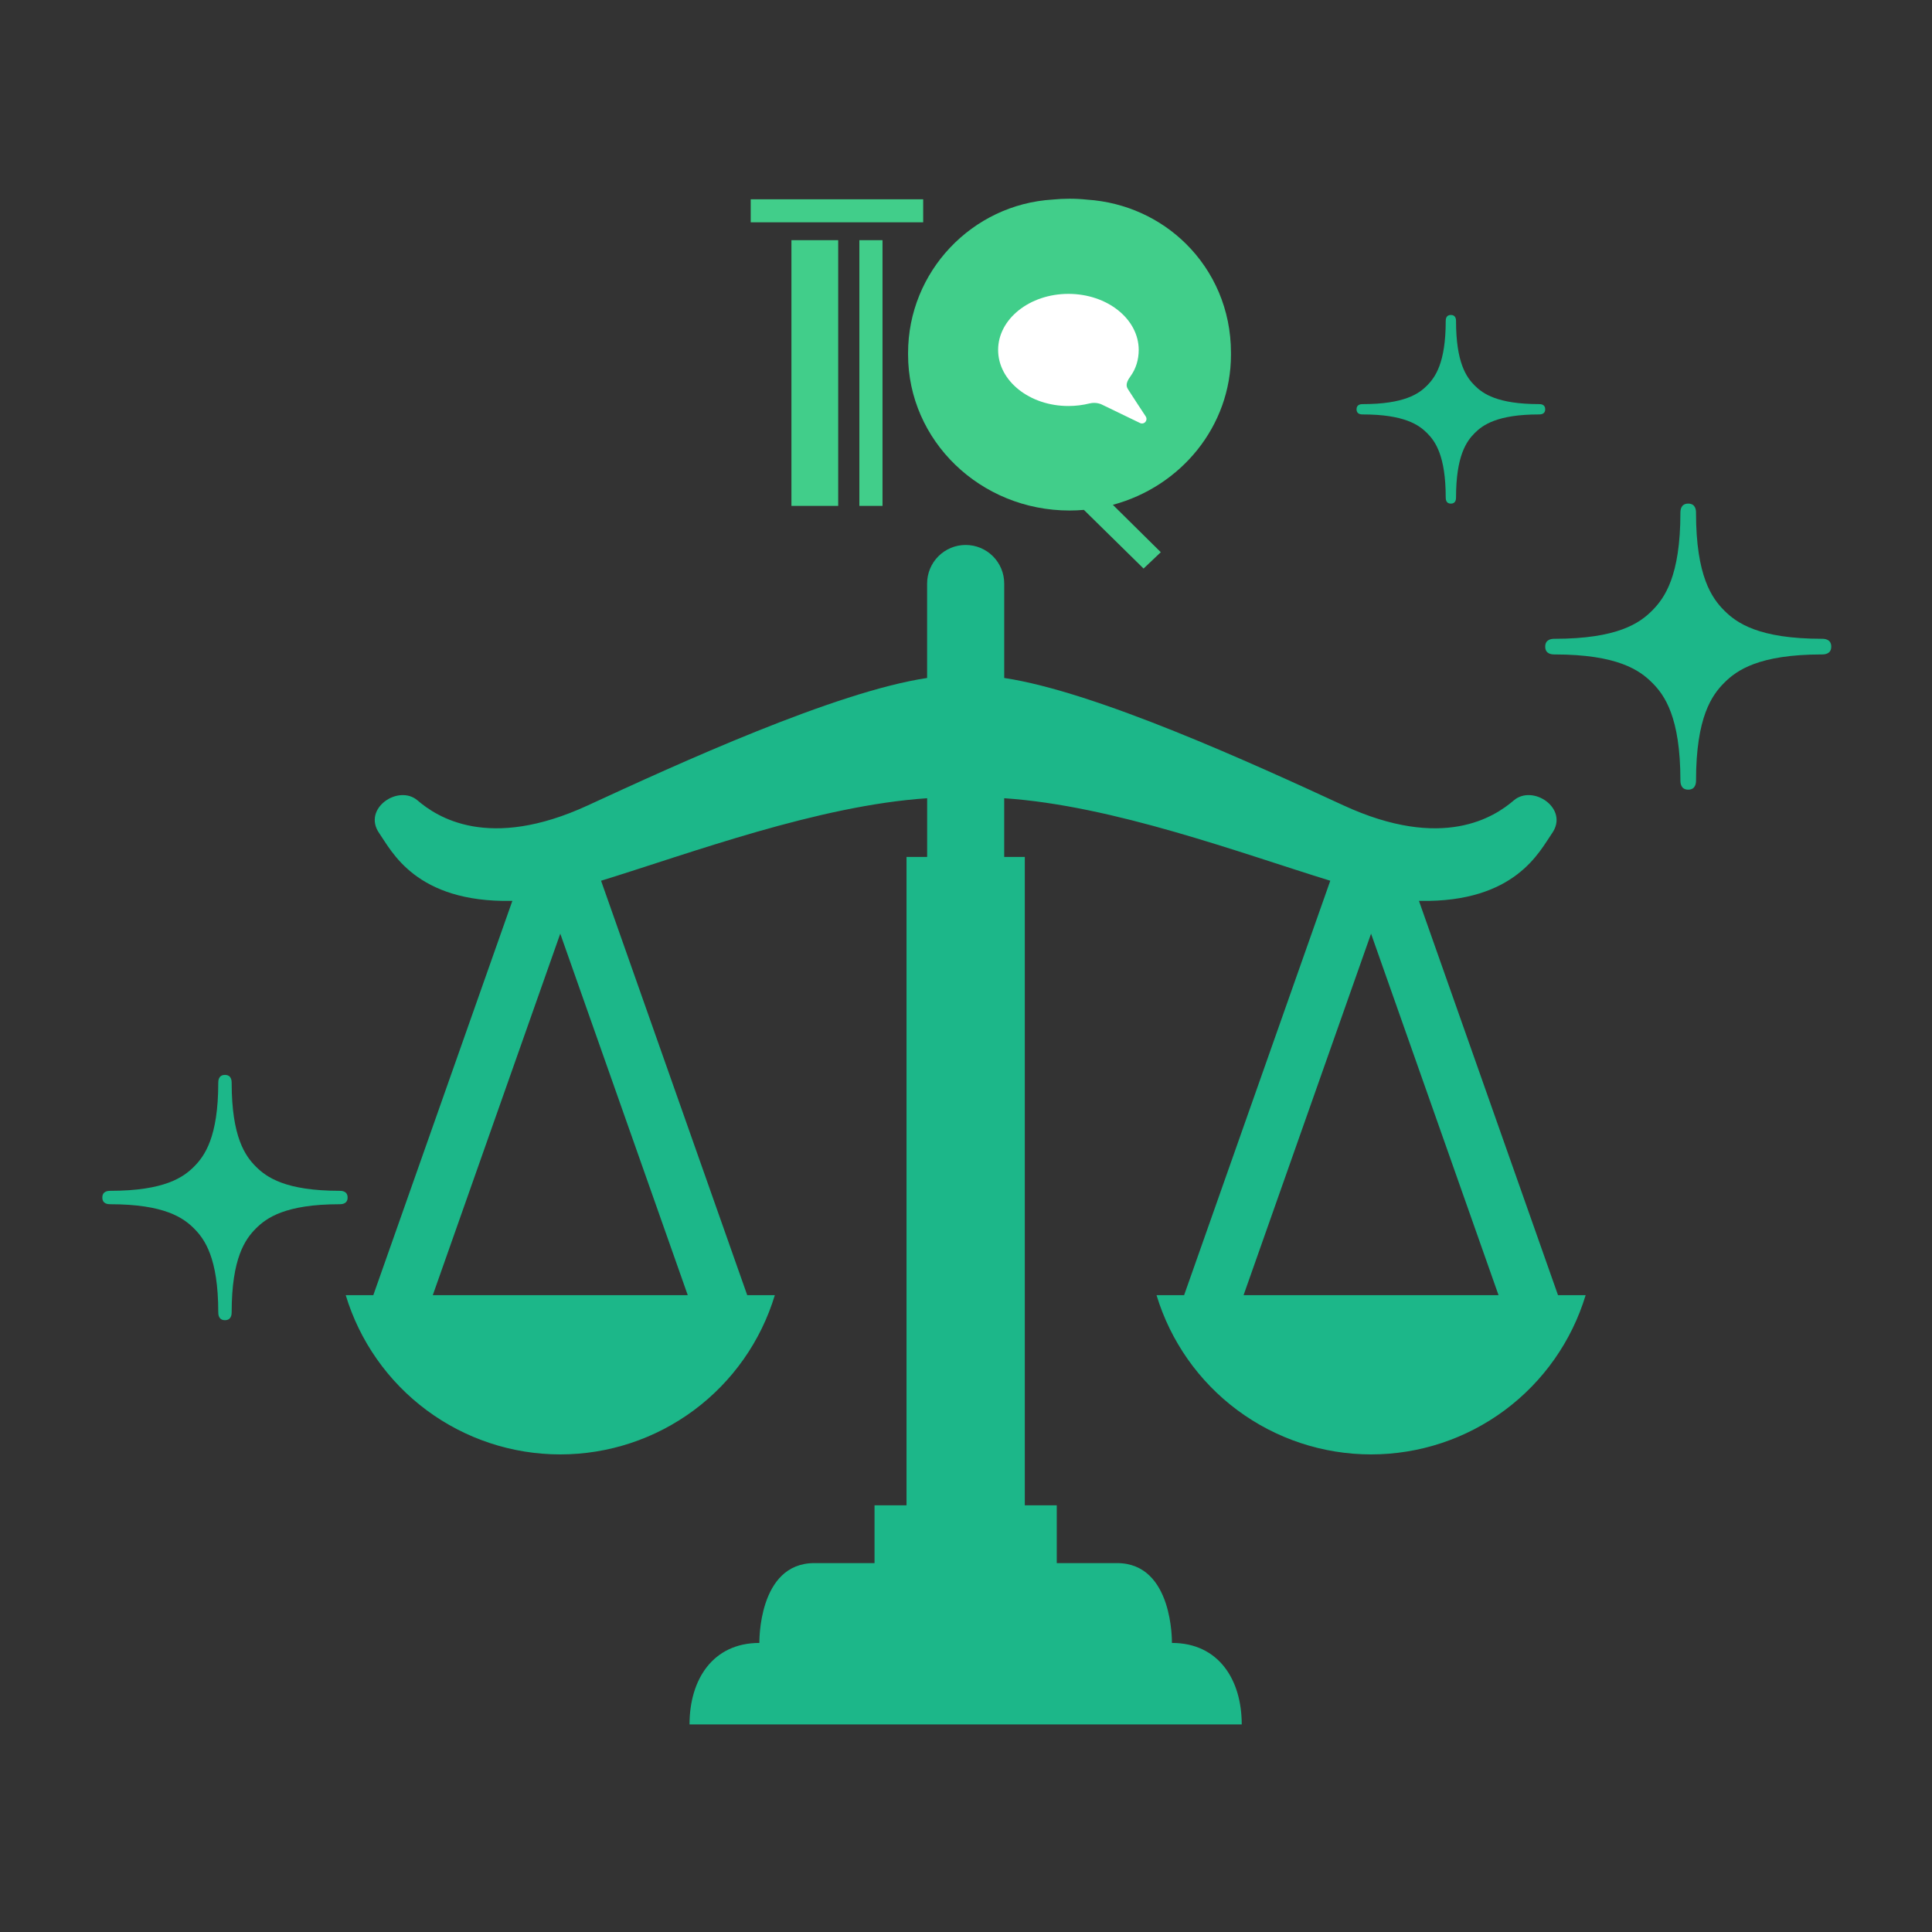<svg width="350" height="350" viewBox="0 0 350 350" fill="none" xmlns="http://www.w3.org/2000/svg">
<rect x="0" y="0" width="350" height="350" fill="#333333" stroke="none"/>
<path d="M61.536 215.728C51.681 215.728 48.273 213.256 46.358 211.344C44.444 209.431 41.969 206.02 41.969 196.163C41.969 195.786 41.93 194.729 40.754 194.729C39.577 194.729 39.54 195.786 39.54 196.163C39.54 206.019 37.063 209.427 35.151 211.344C33.239 213.261 29.823 215.728 19.971 215.728C19.594 215.728 18.539 215.772 18.539 216.946C18.539 218.12 19.594 218.157 19.971 218.157C29.821 218.157 33.234 220.636 35.151 222.551C37.068 224.465 39.54 227.875 39.54 237.729C39.54 238.108 39.588 239.163 40.754 239.163C41.919 239.163 41.969 238.108 41.969 237.729C41.969 227.876 44.446 224.465 46.358 222.551C48.271 220.636 51.681 218.157 61.536 218.157C61.913 218.157 62.972 218.123 62.972 216.944C62.972 215.765 61.913 215.728 61.536 215.728Z" fill="#1CB789"/>
<path d="M330.069 115.722C318.575 115.722 314.596 112.839 312.368 110.609C310.14 108.378 307.249 104.4 307.249 92.905C307.254 92.462 307.208 91.233 305.836 91.233C304.464 91.233 304.421 92.462 304.421 92.906C304.421 104.401 301.531 108.37 299.303 110.61C297.074 112.85 293.087 115.724 281.599 115.724C281.159 115.724 279.93 115.774 279.93 117.144C279.93 118.515 281.158 118.557 281.599 118.557C293.087 118.557 297.065 121.449 299.303 123.681C301.54 125.914 304.421 129.891 304.421 141.383C304.421 141.825 304.478 143.056 305.836 143.056C307.194 143.056 307.253 141.827 307.253 141.383C307.253 129.891 310.143 125.909 312.372 123.681C314.601 121.454 318.578 118.557 330.073 118.557C330.513 118.557 331.748 118.516 331.748 117.142C331.748 115.768 330.514 115.722 330.069 115.722Z" fill="#1CB789"/>
<path d="M278.822 73.208C271.242 73.208 268.618 71.305 267.147 69.835C265.676 68.365 263.774 65.739 263.774 58.161C263.774 57.872 263.744 57.056 262.839 57.056C261.934 57.056 261.906 57.869 261.906 58.161C261.906 65.742 260 68.354 258.53 69.838C257.06 71.321 254.43 73.21 246.853 73.21C246.563 73.21 245.748 73.243 245.748 74.147C245.748 75.051 246.56 75.078 246.853 75.078C254.43 75.078 257.054 76.985 258.53 78.458C260.006 79.93 261.906 82.553 261.906 90.133C261.906 90.424 261.943 91.238 262.839 91.238C263.736 91.238 263.774 90.427 263.774 90.133C263.774 82.553 265.68 79.93 267.15 78.458C268.62 76.985 271.244 75.078 278.825 75.078C279.115 75.078 279.93 75.051 279.93 74.145C279.93 73.238 279.115 73.208 278.822 73.208Z" fill="#1CB789"/>
<path d="M282.249 234.632L257.055 163.196C257.114 163.196 257.178 163.207 257.233 163.207C274.579 163.504 278.915 154.178 281.172 150.95C284.295 146.488 277.702 142.025 274.233 145.002C270.765 147.979 261.395 154.22 243.355 145.89C227.089 138.38 198.571 125.317 181.923 122.821V105.708C181.923 104.791 181.742 103.882 181.392 103.035C181.041 102.188 180.526 101.418 179.878 100.769C179.229 100.121 178.459 99.606 177.612 99.255C176.764 98.904 175.856 98.724 174.939 98.724C174.022 98.724 173.114 98.904 172.266 99.255C171.419 99.606 170.649 100.121 170.001 100.769C169.352 101.418 168.838 102.188 168.487 103.035C168.136 103.882 167.955 104.791 167.955 105.708V122.821C151.306 125.317 122.789 138.38 106.522 145.89C88.482 154.22 79.112 147.978 75.644 145.002C72.175 142.027 65.582 146.488 68.705 150.95C70.962 154.178 75.297 163.504 92.644 163.207C92.701 163.207 92.766 163.2 92.82 163.196L67.628 234.632H62.631C65.155 242.975 70.297 250.285 77.297 255.48C84.297 260.675 92.782 263.48 101.499 263.48C110.216 263.48 118.702 260.675 125.701 255.48C132.701 250.285 137.843 242.975 140.368 234.632H135.367L108.89 159.555C125.202 154.52 148.188 145.931 167.96 144.608V155.242H164.223V272.703H158.43V283.17H147.518C137.272 283.17 137.57 297.633 137.57 297.633C129.132 297.633 124.914 304.258 124.914 312.394H224.952C224.952 304.258 220.734 297.633 212.303 297.633C212.303 297.633 212.604 283.17 202.356 283.17H191.443V272.703H185.652V155.242H181.922V144.608C201.694 145.931 224.676 154.525 240.992 159.555L214.512 234.632H209.517C212.041 242.975 217.183 250.285 224.183 255.48C231.183 260.675 239.668 263.48 248.385 263.48C257.102 263.48 265.588 260.675 272.587 255.48C279.587 250.285 284.729 242.975 287.254 234.632H282.258H282.249ZM124.594 234.632H78.402L101.498 169.145L124.594 234.632ZM225.283 234.632L248.381 169.145L271.476 234.632H225.283Z" fill="#1CB789"/>
<g clip-path="url(#clip0_2487_10052)">
<path d="M159.874 43.51H155.682V91.647H159.874V43.51Z" fill="#41CE8A"/>
<path d="M143.375 91.647H143.762H151.846V43.51H143.375V91.647Z" fill="#41CE8A"/>
<path d="M167.244 36.101H136V40.278H136.387H167.244V36.101Z" fill="#41CE8A"/>
<path d="M223 63.874C223 56.101 219.895 49.153 214.835 44.153C210.209 39.578 203.944 36.634 196.937 36.167C195.89 36.056 194.828 36 193.753 36C192.679 36 191.712 36.052 190.714 36.152C176.114 37.019 164.506 49.195 164.506 63.952C164.506 64.001 164.506 64.05 164.506 64.1C164.506 64.146 164.506 64.195 164.506 64.242C164.506 79.839 177.6 92.484 193.753 92.484C194.631 92.484 195.501 92.445 196.358 92.371L207.168 102.998L210.288 100.038L201.605 91.453C213.946 88.14 223.003 77.214 223.003 64.242C223.003 64.166 223.003 64.09 223 64.014C223 63.967 223.003 63.92 223.003 63.874H223Z" fill="#41CE8A"/>
<path d="M207.549 75.421C207.549 75.421 204.645 71.023 204.424 70.637C204.202 70.251 203.674 69.692 204.774 68.201C205.796 66.811 206.289 65.134 206.289 63.395C206.289 57.786 200.589 53.237 193.555 53.237C186.523 53.237 180.82 57.786 180.82 63.395C180.82 69.004 186.521 73.552 193.555 73.552C194.891 73.552 196.175 73.385 197.385 73.086C198.592 72.784 199.559 73.265 199.559 73.265L206.514 76.627C206.846 76.799 207.253 76.718 207.497 76.433C207.741 76.148 207.763 75.731 207.546 75.424L207.549 75.421Z" fill="white"/>
</g>
<defs>
<clipPath id="clip0_2487_10052">
<rect width="87" height="67" fill="white" transform="translate(136 36)"/>
</clipPath>
</defs>
</svg>
